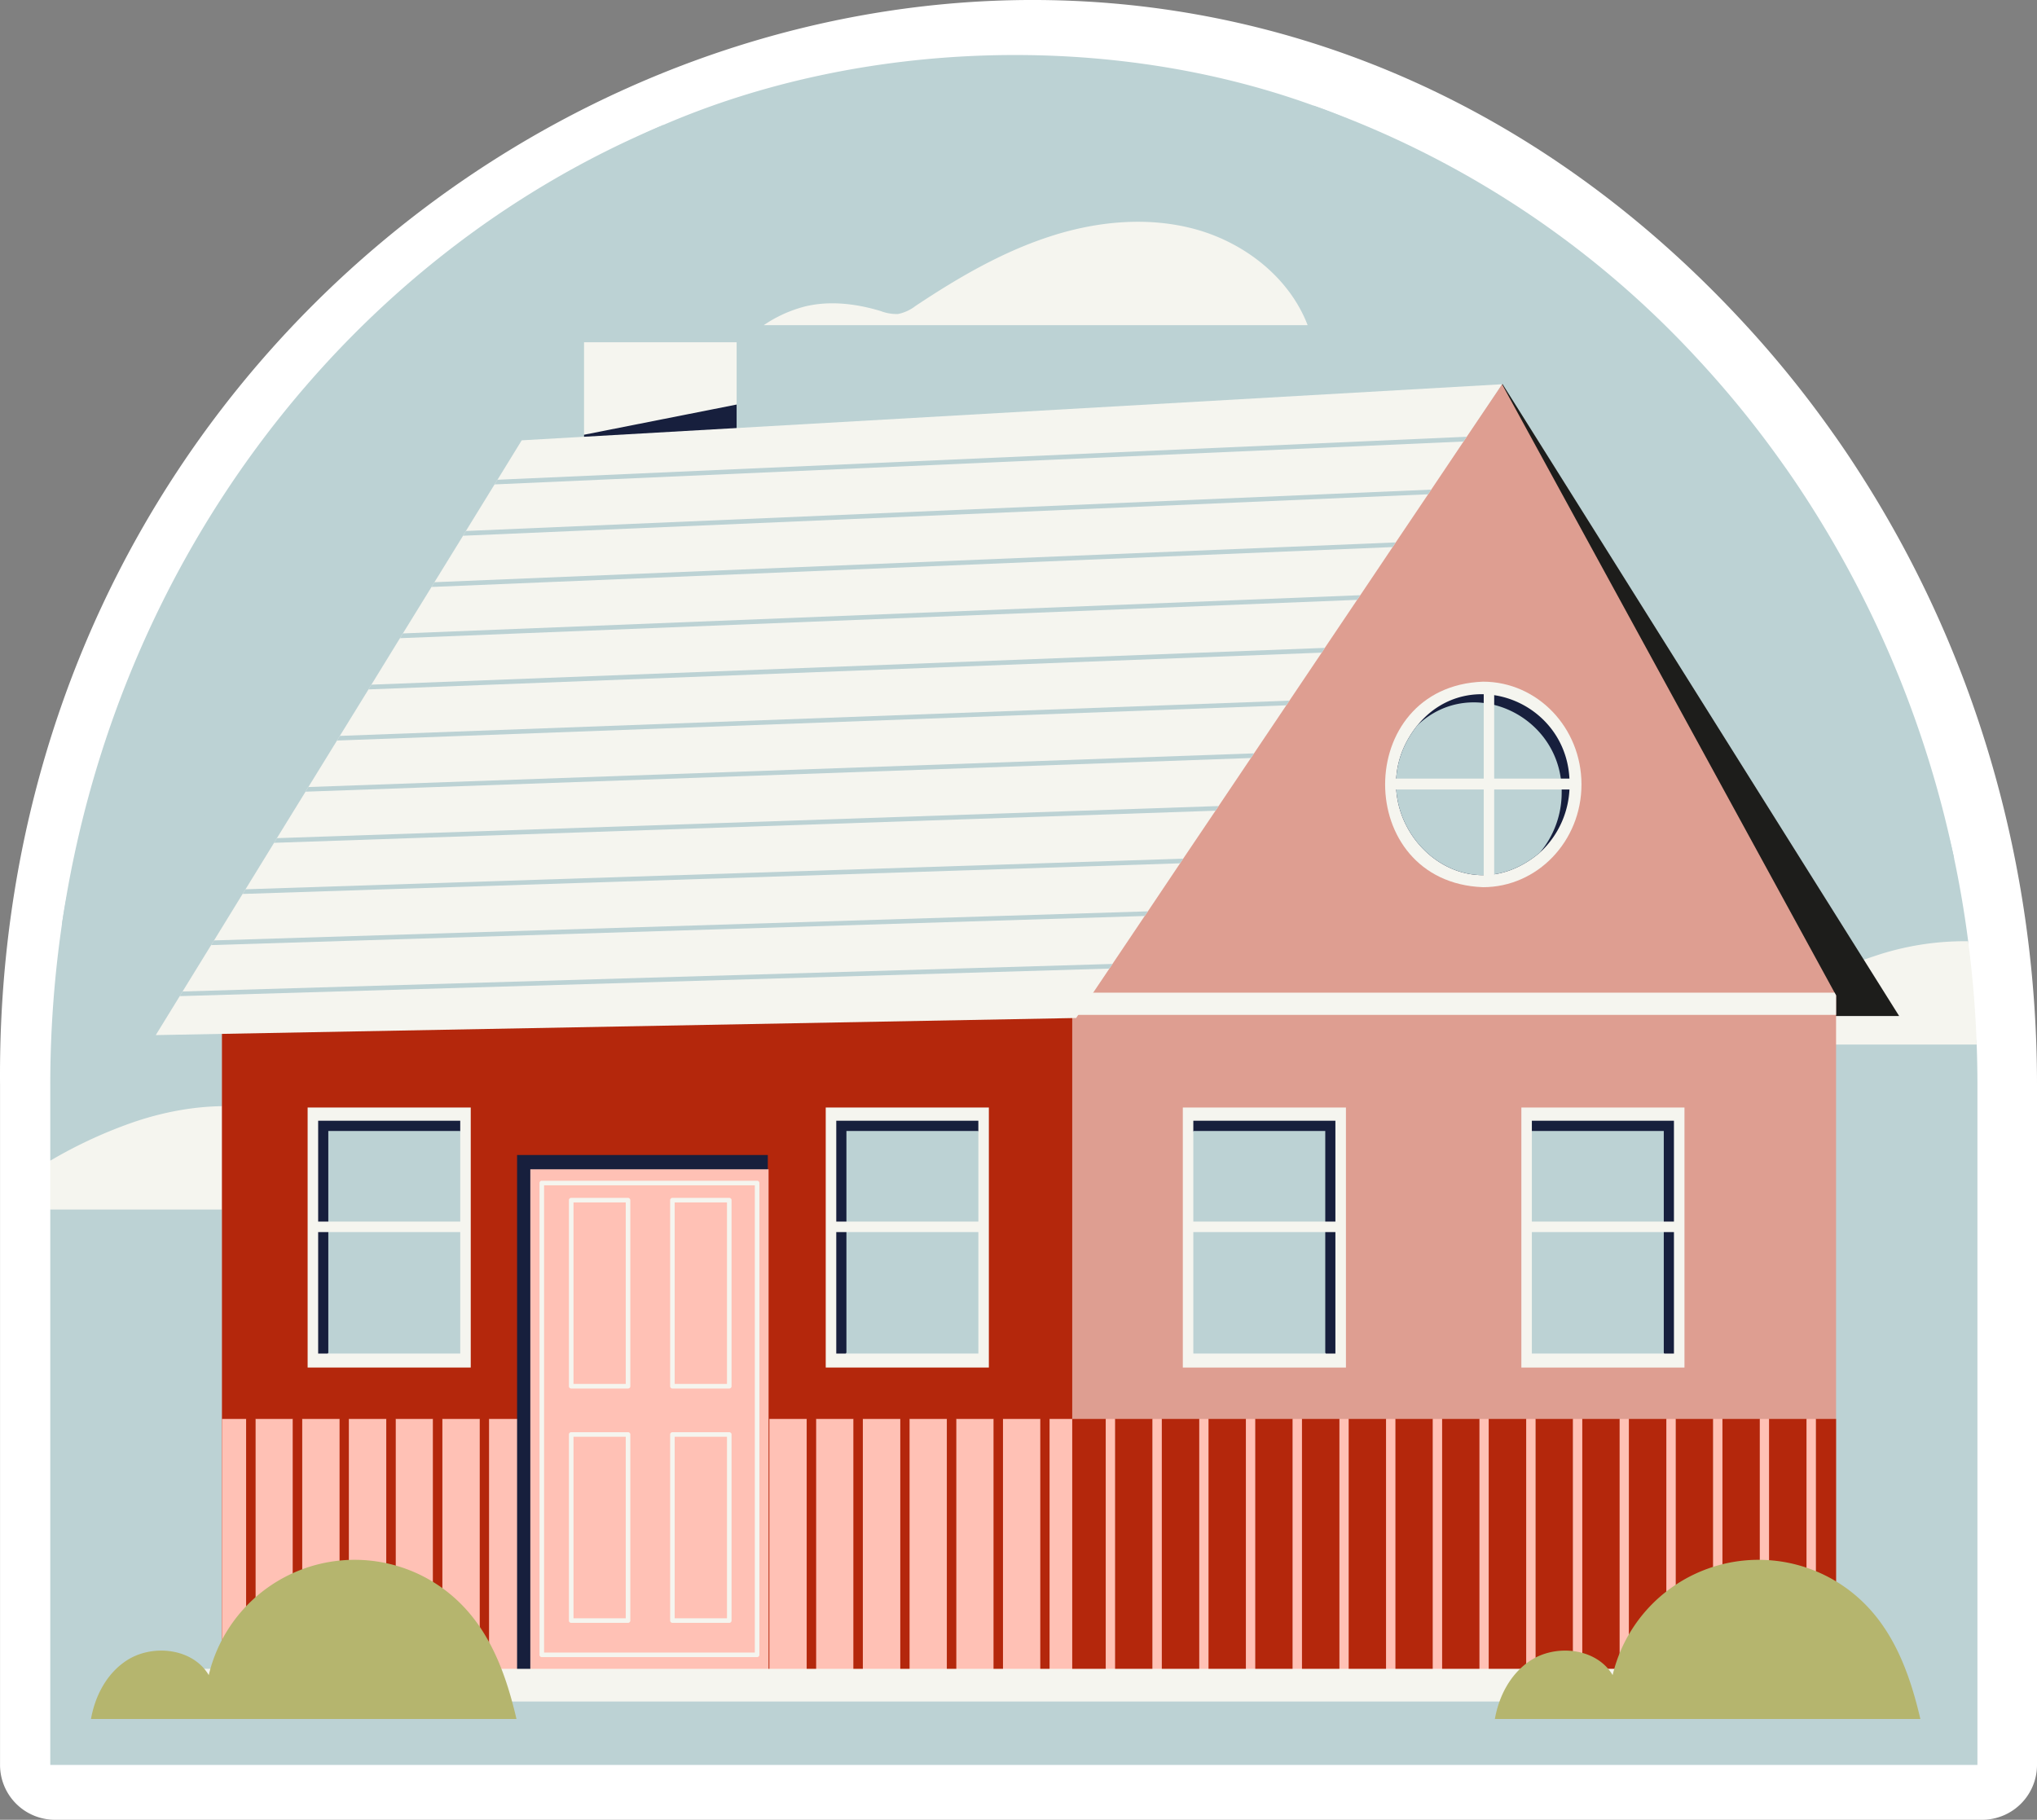 <svg id="f984ac24-366b-481e-98ca-1e9b9cb31db4" data-name="Ebene 3" xmlns="http://www.w3.org/2000/svg" xmlns:xlink="http://www.w3.org/1999/xlink" width="506.068" height="452.169" viewBox="0 0 506.068 452.169">
  <rect x="0" y="0" width="506.068" height="452.169" fill="#808080" stroke="none"/>
  <defs>
    <style>
      .ab01b74c-8e1a-49e2-bf75-706dbf28e6d8 {
        fill: none;
      }

      .bce5eb44-c40a-4c3d-bfb6-537066a5f023 {
        clip-path: url(#b5a87a26-7e9e-4bc5-98e0-706a7ab01ed5);
      }

      .f4b83295-9f10-45f4-a555-3ecfa15647cf {
        fill: #fff;
      }

      .f6956a78-0cec-4b17-baba-7a1078836bd8 {
        fill: #bcd2d4;
      }

      .e8c43ff5-0c9e-4430-b84b-47e7da510329 {
        fill: #f5f5ef;
      }

      .aed187a6-530c-4283-bf59-5e0f0067001a {
        fill: #1d1d1b;
      }

      .aba54515-f5a6-4bb3-bbf9-7abe81e41fa9 {
        fill: #de9e91;
      }

      .ba693a40-78e8-4ce0-ad7c-b56f9e2f50e3 {
        fill: #b4270c;
      }

      .a3b8183a-aa79-4f96-8515-40613d03362b {
        fill: #171f3d;
      }

      .ecfb7a1f-c88e-4f76-9a8a-cd8c09b3e191 {
        fill: #ffc1b5;
      }

      .ec115815-e102-4e98-9a0e-bfd6cea69e2f {
        fill: #b5b56e;
      }
    </style>
    <clipPath id="b5a87a26-7e9e-4bc5-98e0-706a7ab01ed5" transform="translate(-4.45 -56.999)">
      <rect class="ab01b74c-8e1a-49e2-bf75-706dbf28e6d8" x="4.45" y="57" width="506.068" height="452.168"/>
    </clipPath>
  </defs>
  <g class="bce5eb44-c40a-4c3d-bfb6-537066a5f023">
    <path class="f4b83295-9f10-45f4-a555-3ecfa15647cf" d="M18.099,509.167A13.641,13.641,0,0,1,4.46,495.529V326.492C2.55,92.405,276.504-35.673,436.725,136.223a265.908,265.908,0,0,1,23.043,28.326c1.903,2.662,3.914,5.624,5.918,8.726,29.324,45.104,44.833,98.095,44.833,153.217V495.529a13.637,13.637,0,0,1-13.639,13.639Z" transform="translate(-4.45 -56.999)"/>
    <path class="f6956a78-0cec-4b17-baba-7a1078836bd8" d="M495.717,326.492V495.532H16.94V357.543l6.015-5.65-6.015-6.555v-18.845a275.338,275.338,0,0,1,2.909-39.934C26.501,241.161,57.134,212.955,83.019,178.785c25.941-34.243,47.174-74.421,86.21-90.725,49.228-21.259,110.892-23.22,161.563-4.819,36.164,12.613,55.733,38.511,82.009,66.607,7.845,8.386,14.096,20.946,20.802,30.443,1.93,2.708,6.923,9.564,8.74,12.36,17.299,26.616,40.739,44.947,47.578,77.607q2.149,10.164,3.5,20.618c.588,4.535-3.914,8.903-3.55,13.512.314,3.954,5.53,8.138,5.667,12.149.114,3.319.18,6.612.18,9.955" transform="translate(-4.45 -56.999)"/>
    <path class="e8c43ff5-0c9e-4430-b84b-47e7da510329" d="M102.585,357.541H16.94V345.401a114.563,114.563,0,0,1,21.39-9.818c11.842-3.907,24.843-5.16,36.842-1.75,12.002,3.433,22.869,11.956,27.391,23.594Z" transform="translate(-4.45 -56.999)"/>
    <path class="e8c43ff5-0c9e-4430-b84b-47e7da510329" d="M495.535,316.537H399.254a32.664,32.664,0,0,1,10.296-4.659c6.138-1.479,12.66-.681,18.708,1.135a11.12,11.12,0,0,0,4.341.751,10.483,10.483,0,0,0,4.361-2c10.389-6.909,21.276-13.298,33.141-17.185a69.7,69.7,0,0,1,23.32-3.704c1.092,8.432,1.817,16.978,2.114,25.661" transform="translate(-4.45 -56.999)"/>
    <path class="e8c43ff5-0c9e-4430-b84b-47e7da510329" d="M329.298,137.794H194.194a32.597,32.597,0,0,1,10.296-4.659c6.135-1.479,12.66-.681,18.705,1.135a11.141,11.141,0,0,0,4.341.751,10.477,10.477,0,0,0,4.365-2c10.386-6.909,21.276-13.298,33.138-17.182,11.842-3.911,24.846-5.16,36.845-1.753,12.002,3.433,22.869,11.956,27.391,23.594Z" transform="translate(-4.45 -56.999)"/>
    <path class="f6956a78-0cec-4b17-baba-7a1078836bd8" d="M170.524,106.742c-2.251,21.73-16.774,41.163-35.73,52.006-11.141,6.385-24.572,10.112-36.915,6.522,11.615,14.32,13.478,35.823,4.502,51.936-8.957,16.117-28.209,25.845-46.506,23.527,4.545,14.5-3.229,30.229-15.502,38.208-8.092,5.25-14.864,7.571-20.525,7.614,13.321-90.895,71.396-165.924,149.38-198.498a55.639,55.639,0,0,1,1.296,18.685" transform="translate(-4.45 -56.999)"/>
    <path class="f6956a78-0cec-4b17-baba-7a1078836bd8" d="M489.921,270.259c-5.183-.25-11.321-2.251-18.571-6.342-12.75-7.207-21.48-22.435-17.82-37.186-18.137,3.433-37.914-5.113-47.845-20.662-9.932-15.522-9.387-37.095,1.339-52.097-12.089,4.318-25.751,1.433-37.252-4.271-19.57-9.685-35.252-28.186-38.822-49.756a54.107,54.107,0,0,1-.157-16.708,237.102,237.102,0,0,1,94.806,62.302,253.012,253.012,0,0,1,21.864,26.866c1.934,2.705,3.797,5.477,5.614,8.275a263.535,263.535,0,0,1,36.845,89.576" transform="translate(-4.45 -56.999)"/>
  </g>
  <polygon class="aed187a6-530c-4283-bf59-5e0f0067001a" points="373.163 95.475 373.314 95.479 471.823 252.46 438.454 252.46 364.173 111.438 373.163 95.475"/>
  <g class="bce5eb44-c40a-4c3d-bfb6-537066a5f023">
    <path class="aba54515-f5a6-4bb3-bbf9-7abe81e41fa9" d="M460.6,304.331V475.145H59.603V310.9c1.022,0,169.244-1.863,205.134-2.251,3.52-.053,5.116-.07,6.682-.07l3.366-4.929L377.613,152.473,460.236,303.65Z" transform="translate(-4.45 -56.999)"/>
  </g>
  <polygon class="e8c43ff5-0c9e-4430-b84b-47e7da510329" points="456.15 247.332 456.15 252.175 260.29 252.175 260.29 246.651 455.786 246.651 456.15 247.332"/>
  <g class="bce5eb44-c40a-4c3d-bfb6-537066a5f023">
    <path class="ba693a40-78e8-4ce0-ad7c-b56f9e2f50e3" d="M270.83,308.581V475.144H59.602V310.899c1.115,0,198.956-2.181,211.228-2.318" transform="translate(-4.45 -56.999)"/>
  </g>
  <rect class="e8c43ff5-0c9e-4430-b84b-47e7da510329" x="145.096" y="85.042" width="37.914" height="35.209"/>
  <polygon class="a3b8183a-aa79-4f96-8515-40613d03362b" points="183.007 100.521 183.007 110.977 145.094 112.66 145.094 108.022 183.007 100.521"/>
  <polygon class="e8c43ff5-0c9e-4430-b84b-47e7da510329" points="373.163 95.475 364.39 108.523 363.596 109.705 355.571 121.661 354.799 122.819 346.751 134.775 345.98 135.934 337.955 147.889 337.16 149.048 329.135 160.98 328.364 162.162 320.339 174.098 319.567 175.257 311.543 187.189 310.771 188.347 302.746 200.283 301.975 201.442 293.95 213.351 293.178 214.509 285.177 226.445 284.382 227.604 276.381 239.512 275.609 240.671 267.357 252.947 38.697 257.195 44.651 247.514 45.356 246.355 52.449 234.83 53.177 233.672 60.267 222.123 60.995 220.965 68.088 209.42 68.792 208.261 75.906 196.713 76.61 195.554 83.723 184.006 84.428 182.847 91.545 171.303 92.269 170.12 99.362 158.572 100.091 157.39 107.204 145.845 107.932 144.663 115.045 133.115 115.75 131.933 122.866 120.365 123.594 119.206 129.615 109.408 373.163 95.475"/>
  <polygon class="f6956a78-0cec-4b17-baba-7a1078836bd8" points="364.391 108.522 363.596 109.705 122.866 120.364 123.594 119.206 364.391 108.522"/>
  <polygon class="f6956a78-0cec-4b17-baba-7a1078836bd8" points="355.571 121.659 354.799 122.818 115.045 133.117 115.749 131.935 355.571 121.659"/>
  <polygon class="f6956a78-0cec-4b17-baba-7a1078836bd8" points="346.752 134.775 345.981 135.934 107.205 145.845 107.933 144.663 346.752 134.775"/>
  <polygon class="f6956a78-0cec-4b17-baba-7a1078836bd8" points="337.955 147.89 337.16 149.049 99.363 158.573 100.091 157.391 337.955 147.89"/>
  <polygon class="f6956a78-0cec-4b17-baba-7a1078836bd8" points="329.136 160.982 328.365 162.164 91.543 171.301 92.271 170.119 329.136 160.982"/>
  <polygon class="f6956a78-0cec-4b17-baba-7a1078836bd8" points="320.339 174.097 319.568 175.256 83.724 184.005 84.429 182.85 320.339 174.097"/>
  <polygon class="f6956a78-0cec-4b17-baba-7a1078836bd8" points="311.544 187.189 310.772 188.348 75.907 196.714 76.612 195.555 311.544 187.189"/>
  <polygon class="f6956a78-0cec-4b17-baba-7a1078836bd8" points="302.747 200.282 301.975 201.441 68.085 209.419 68.79 208.26 302.747 200.282"/>
  <polygon class="f6956a78-0cec-4b17-baba-7a1078836bd8" points="293.951 213.351 293.179 214.51 60.268 222.124 60.996 220.965 293.951 213.351"/>
  <polygon class="f6956a78-0cec-4b17-baba-7a1078836bd8" points="285.177 226.443 284.382 227.602 52.449 234.832 53.177 233.67 285.177 226.443"/>
  <polygon class="f6956a78-0cec-4b17-baba-7a1078836bd8" points="276.381 239.513 275.61 240.672 44.651 247.514 45.356 246.356 276.381 239.513"/>
  <polygon class="ba693a40-78e8-4ce0-ad7c-b56f9e2f50e3" points="456.149 352.57 451.103 352.57 451.103 418.145 448.832 418.145 448.832 352.57 439.488 352.57 439.488 418.145 437.217 418.145 437.217 352.57 427.897 352.57 427.897 418.145 425.622 418.145 425.622 352.57 416.282 352.57 416.282 418.145 414.007 418.145 414.007 352.57 404.667 352.57 404.667 418.145 402.393 418.145 402.393 352.57 393.075 352.57 393.075 418.145 390.801 418.145 390.801 352.57 381.46 352.57 381.46 418.145 379.186 418.145 379.186 352.57 369.846 352.57 369.846 418.145 367.571 418.145 367.571 352.57 358.254 352.57 358.254 418.145 355.98 418.145 355.98 352.57 346.639 352.57 346.639 418.145 344.365 418.145 344.365 352.57 335.044 352.57 335.044 418.145 332.774 418.145 332.774 352.57 323.433 352.57 323.433 418.145 321.159 418.145 321.159 352.57 311.818 352.57 311.818 418.145 309.544 418.145 309.544 352.57 300.223 352.57 300.223 418.145 297.952 418.145 297.952 352.57 288.608 352.57 288.608 418.145 286.337 418.145 286.337 352.57 276.993 352.57 276.993 418.145 274.723 418.145 274.723 352.57 266.38 352.57 266.38 418.145 456.149 418.145 456.149 352.57"/>
  <polygon class="ecfb7a1f-c88e-4f76-9a8a-cd8c09b3e191" points="266.38 352.57 260.743 352.57 260.743 418.145 258.469 418.145 258.469 352.57 249.151 352.57 249.151 418.145 246.877 418.145 246.877 352.57 237.537 352.57 237.537 418.145 235.262 418.145 235.262 352.57 225.945 352.57 225.945 418.145 223.671 418.145 223.671 352.57 214.33 352.57 214.33 418.145 212.056 418.145 212.056 352.57 202.715 352.57 202.715 418.145 200.441 418.145 200.441 352.57 191.121 352.57 191.121 418.145 188.85 418.145 188.85 352.57 179.506 352.57 179.506 418.145 177.235 418.145 177.235 352.57 167.891 352.57 167.891 418.145 165.62 418.145 165.62 352.57 156.299 352.57 156.299 418.145 154.028 418.145 154.028 352.57 144.684 352.57 144.684 418.145 142.414 418.145 142.414 352.57 133.07 352.57 133.07 418.145 130.799 418.145 130.799 352.57 121.478 352.57 121.478 418.145 119.204 418.145 119.204 352.57 109.863 352.57 109.863 418.145 107.589 418.145 107.589 352.57 98.272 352.57 98.272 418.145 95.998 418.145 95.998 352.57 86.657 352.57 86.657 418.145 84.383 418.145 84.383 352.57 75.042 352.57 75.042 418.145 72.768 418.145 72.768 352.57 63.451 352.57 63.451 418.145 61.176 418.145 61.176 352.57 55.152 352.57 55.152 418.145 266.38 418.145 266.38 352.57"/>
  <rect class="ba693a40-78e8-4ce0-ad7c-b56f9e2f50e3" x="61.18" y="352.572" width="2.271" height="65.575"/>
  <rect class="ba693a40-78e8-4ce0-ad7c-b56f9e2f50e3" x="72.769" y="352.572" width="2.271" height="65.575"/>
  <rect class="ba693a40-78e8-4ce0-ad7c-b56f9e2f50e3" x="84.383" y="352.572" width="2.271" height="65.575"/>
  <rect class="ba693a40-78e8-4ce0-ad7c-b56f9e2f50e3" x="95.998" y="352.572" width="2.271" height="65.575"/>
  <rect class="ba693a40-78e8-4ce0-ad7c-b56f9e2f50e3" x="107.59" y="352.572" width="2.271" height="65.575"/>
  <rect class="ba693a40-78e8-4ce0-ad7c-b56f9e2f50e3" x="119.205" y="352.572" width="2.274" height="65.575"/>
  <rect class="ba693a40-78e8-4ce0-ad7c-b56f9e2f50e3" x="130.796" y="352.572" width="2.274" height="65.575"/>
  <rect class="ba693a40-78e8-4ce0-ad7c-b56f9e2f50e3" x="142.414" y="352.572" width="2.271" height="65.575"/>
  <rect class="ba693a40-78e8-4ce0-ad7c-b56f9e2f50e3" x="154.026" y="352.572" width="2.271" height="65.575"/>
  <rect class="ba693a40-78e8-4ce0-ad7c-b56f9e2f50e3" x="165.621" y="352.572" width="2.271" height="65.575"/>
  <rect class="ba693a40-78e8-4ce0-ad7c-b56f9e2f50e3" x="177.232" y="352.572" width="2.274" height="65.575"/>
  <rect class="ba693a40-78e8-4ce0-ad7c-b56f9e2f50e3" x="188.85" y="352.572" width="2.271" height="65.575"/>
  <rect class="ba693a40-78e8-4ce0-ad7c-b56f9e2f50e3" x="200.442" y="352.572" width="2.271" height="65.575"/>
  <rect class="ba693a40-78e8-4ce0-ad7c-b56f9e2f50e3" x="212.057" y="352.572" width="2.274" height="65.575"/>
  <rect class="ba693a40-78e8-4ce0-ad7c-b56f9e2f50e3" x="223.672" y="352.572" width="2.271" height="65.575"/>
  <rect class="ba693a40-78e8-4ce0-ad7c-b56f9e2f50e3" x="235.26" y="352.572" width="2.274" height="65.575"/>
  <rect class="ba693a40-78e8-4ce0-ad7c-b56f9e2f50e3" x="246.878" y="352.572" width="2.271" height="65.575"/>
  <rect class="ba693a40-78e8-4ce0-ad7c-b56f9e2f50e3" x="258.469" y="352.572" width="2.271" height="65.572"/>
  <rect class="ecfb7a1f-c88e-4f76-9a8a-cd8c09b3e191" x="274.723" y="352.572" width="2.271" height="65.575"/>
  <rect class="ecfb7a1f-c88e-4f76-9a8a-cd8c09b3e191" x="286.334" y="352.572" width="2.274" height="65.575"/>
  <rect class="ecfb7a1f-c88e-4f76-9a8a-cd8c09b3e191" x="297.953" y="352.572" width="2.271" height="65.575"/>
  <rect class="ecfb7a1f-c88e-4f76-9a8a-cd8c09b3e191" x="309.544" y="352.572" width="2.271" height="65.575"/>
  <rect class="ecfb7a1f-c88e-4f76-9a8a-cd8c09b3e191" x="321.159" y="352.572" width="2.274" height="65.575"/>
  <rect class="ecfb7a1f-c88e-4f76-9a8a-cd8c09b3e191" x="332.774" y="352.572" width="2.271" height="65.575"/>
  <rect class="ecfb7a1f-c88e-4f76-9a8a-cd8c09b3e191" x="344.365" y="352.572" width="2.274" height="65.575"/>
  <rect class="ecfb7a1f-c88e-4f76-9a8a-cd8c09b3e191" x="355.98" y="352.572" width="2.271" height="65.575"/>
  <rect class="ecfb7a1f-c88e-4f76-9a8a-cd8c09b3e191" x="367.572" y="352.572" width="2.271" height="65.575"/>
  <rect class="ecfb7a1f-c88e-4f76-9a8a-cd8c09b3e191" x="379.187" y="352.572" width="2.274" height="65.575"/>
  <rect class="ecfb7a1f-c88e-4f76-9a8a-cd8c09b3e191" x="390.801" y="352.572" width="2.271" height="65.575"/>
  <rect class="ecfb7a1f-c88e-4f76-9a8a-cd8c09b3e191" x="402.396" y="352.572" width="2.271" height="65.575"/>
  <rect class="ecfb7a1f-c88e-4f76-9a8a-cd8c09b3e191" x="414.008" y="352.572" width="2.271" height="65.575"/>
  <rect class="ecfb7a1f-c88e-4f76-9a8a-cd8c09b3e191" x="425.623" y="352.572" width="2.274" height="65.575"/>
  <rect class="ecfb7a1f-c88e-4f76-9a8a-cd8c09b3e191" x="437.214" y="352.572" width="2.274" height="65.575"/>
  <rect class="ecfb7a1f-c88e-4f76-9a8a-cd8c09b3e191" x="448.832" y="352.572" width="2.271" height="65.575"/>
  <rect class="e8c43ff5-0c9e-4430-b84b-47e7da510329" x="293.858" y="275.191" width="40.525" height="64.61"/>
  <polygon class="a3b8183a-aa79-4f96-8515-40613d03362b" points="296.467 278.472 296.467 281.05 311.384 319.534 329.371 336.319 331.765 336.319 331.765 278.472 296.467 278.472"/>
  <rect class="f6956a78-0cec-4b17-baba-7a1078836bd8" x="296.467" y="281.019" width="32.777" height="55.299"/>
  <rect class="e8c43ff5-0c9e-4430-b84b-47e7da510329" x="295.017" y="303.531" width="38.879" height="2.612"/>
  <rect class="e8c43ff5-0c9e-4430-b84b-47e7da510329" x="377.961" y="275.191" width="40.525" height="64.61"/>
  <polygon class="a3b8183a-aa79-4f96-8515-40613d03362b" points="380.571 278.472 380.571 281.05 395.488 319.534 413.475 336.319 415.87 336.319 415.87 278.472 380.571 278.472"/>
  <rect class="f6956a78-0cec-4b17-baba-7a1078836bd8" x="380.569" y="281.019" width="32.777" height="55.299"/>
  <rect class="e8c43ff5-0c9e-4430-b84b-47e7da510329" x="379.12" y="303.531" width="38.882" height="2.612"/>
  <g class="bce5eb44-c40a-4c3d-bfb6-537066a5f023">
    <path class="e8c43ff5-0c9e-4430-b84b-47e7da510329" d="M397.349,251.909c0,14.103-10.957,25.534-24.472,25.534-32.417-1.236-32.41-49.839,0-51.068,13.515,0,24.472,11.431,24.472,25.534" transform="translate(-4.45 -56.999)"/>
    <path class="a3b8183a-aa79-4f96-8515-40613d03362b" d="M394.389,251.917a22.813,22.813,0,0,1-7.384,16.935C365.829,286.705,339.905,257.988,356.639,237.166c12.911-15.632,37.91-5.707,37.75,14.751" transform="translate(-4.45 -56.999)"/>
    <path class="f6956a78-0cec-4b17-baba-7a1078836bd8" d="M392.429,253.939a23.122,23.122,0,0,1-5.423,14.911c-21.176,17.853-47.101-10.86-30.366-31.685,13.635-12.891,36.057-2.181,35.79,16.774" transform="translate(-4.45 -56.999)"/>
  </g>
  <rect class="e8c43ff5-0c9e-4430-b84b-47e7da510329" x="368.614" y="170.34" width="2.598" height="48.557"/>
  <rect class="e8c43ff5-0c9e-4430-b84b-47e7da510329" x="345.351" y="193.46" width="46.53" height="2.708"/>
  <rect class="e8c43ff5-0c9e-4430-b84b-47e7da510329" x="76.425" y="275.188" width="40.525" height="64.61"/>
  <polygon class="a3b8183a-aa79-4f96-8515-40613d03362b" points="114.341 278.472 114.341 281.026 95.373 317.427 81.434 336.319 79.042 336.319 79.042 278.472 114.341 278.472"/>
  <rect class="f6956a78-0cec-4b17-baba-7a1078836bd8" x="81.565" y="281.019" width="32.777" height="55.299"/>
  <rect class="e8c43ff5-0c9e-4430-b84b-47e7da510329" x="76.91" y="303.531" width="38.879" height="2.612"/>
  <rect class="e8c43ff5-0c9e-4430-b84b-47e7da510329" x="205.144" y="275.188" width="40.525" height="64.61"/>
  <polygon class="a3b8183a-aa79-4f96-8515-40613d03362b" points="243.059 278.472 243.059 281.026 224.093 317.427 210.151 336.319 207.76 336.319 207.76 278.472 243.059 278.472"/>
  <rect class="f6956a78-0cec-4b17-baba-7a1078836bd8" x="210.283" y="281.019" width="32.777" height="55.299"/>
  <rect class="e8c43ff5-0c9e-4430-b84b-47e7da510329" x="205.628" y="303.531" width="38.882" height="2.612"/>
  <rect class="a3b8183a-aa79-4f96-8515-40613d03362b" x="128.462" y="286.99" width="62.289" height="131.153"/>
  <rect class="ecfb7a1f-c88e-4f76-9a8a-cd8c09b3e191" x="131.751" y="290.537" width="59.193" height="124.638"/>
  <g class="bce5eb44-c40a-4c3d-bfb6-537066a5f023">
    <path class="e8c43ff5-0c9e-4430-b84b-47e7da510329" d="M139.619,467.609H191.976V351.517H139.619Zm52.925,1.139H139.051a.567.567,0,0,1-.568-.568V350.953a.57.57,0,0,1,.568-.571h53.493a.57.57,0,0,1,.568.571V468.18a.567.567,0,0,1-.568.568" transform="translate(-4.45 -56.999)"/>
    <path class="e8c43ff5-0c9e-4430-b84b-47e7da510329" d="M146.925,400.871H159.909V355.774H146.925Zm13.552,1.139H146.357a.567.567,0,0,1-.568-.568V355.209a.57.57,0,0,1,.568-.571h14.12a.57.57,0,0,1,.568.571V401.442a.567.567,0,0,1-.568.568" transform="translate(-4.45 -56.999)"/>
    <path class="e8c43ff5-0c9e-4430-b84b-47e7da510329" d="M172.071,400.871h12.987V355.774H172.071Zm13.555,1.139H171.503a.567.567,0,0,1-.564-.568V355.209a.569.569,0,0,1,.564-.571h14.123a.57.57,0,0,1,.568.571V401.442a.567.567,0,0,1-.568.568" transform="translate(-4.45 -56.999)"/>
    <path class="e8c43ff5-0c9e-4430-b84b-47e7da510329" d="M146.925,459.101H159.909V414.004H146.925Zm13.552,1.135H146.357a.567.567,0,0,1-.568-.568V413.433a.567.567,0,0,1,.568-.568h14.12a.567.567,0,0,1,.568.568v46.236a.567.567,0,0,1-.568.568" transform="translate(-4.45 -56.999)"/>
    <path class="e8c43ff5-0c9e-4430-b84b-47e7da510329" d="M172.071,459.101h12.987V414.004H172.071Zm13.555,1.135H171.503a.567.567,0,0,1-.564-.568V413.433a.567.567,0,0,1,.564-.568h14.123a.567.567,0,0,1,.568.568v46.236a.567.567,0,0,1-.568.568" transform="translate(-4.45 -56.999)"/>
  </g>
  <rect class="e8c43ff5-0c9e-4430-b84b-47e7da510329" x="37.737" y="414.663" width="428.284" height="8.125"/>
  <g class="bce5eb44-c40a-4c3d-bfb6-537066a5f023">
    <path class="ec115815-e102-4e98-9a0e-bfd6cea69e2f" d="M132.763,484.124H27.053c1.009-5.694,3.807-11.064,8.519-14.313,6.452-4.458,16.731-3.376,20.738,3.403a37.267,37.267,0,0,1,63.448-16.858c7.083,7.534,10.636,17.586,13.004,27.768" transform="translate(-4.45 -56.999)"/>
    <path class="ec115815-e102-4e98-9a0e-bfd6cea69e2f" d="M481.542,484.124H375.832c1.009-5.694,3.807-11.064,8.519-14.313,6.449-4.458,16.731-3.376,20.738,3.403a37.267,37.267,0,0,1,63.448-16.858c7.083,7.534,10.636,17.586,13.004,27.768" transform="translate(-4.45 -56.999)"/>
  </g>
</svg>
